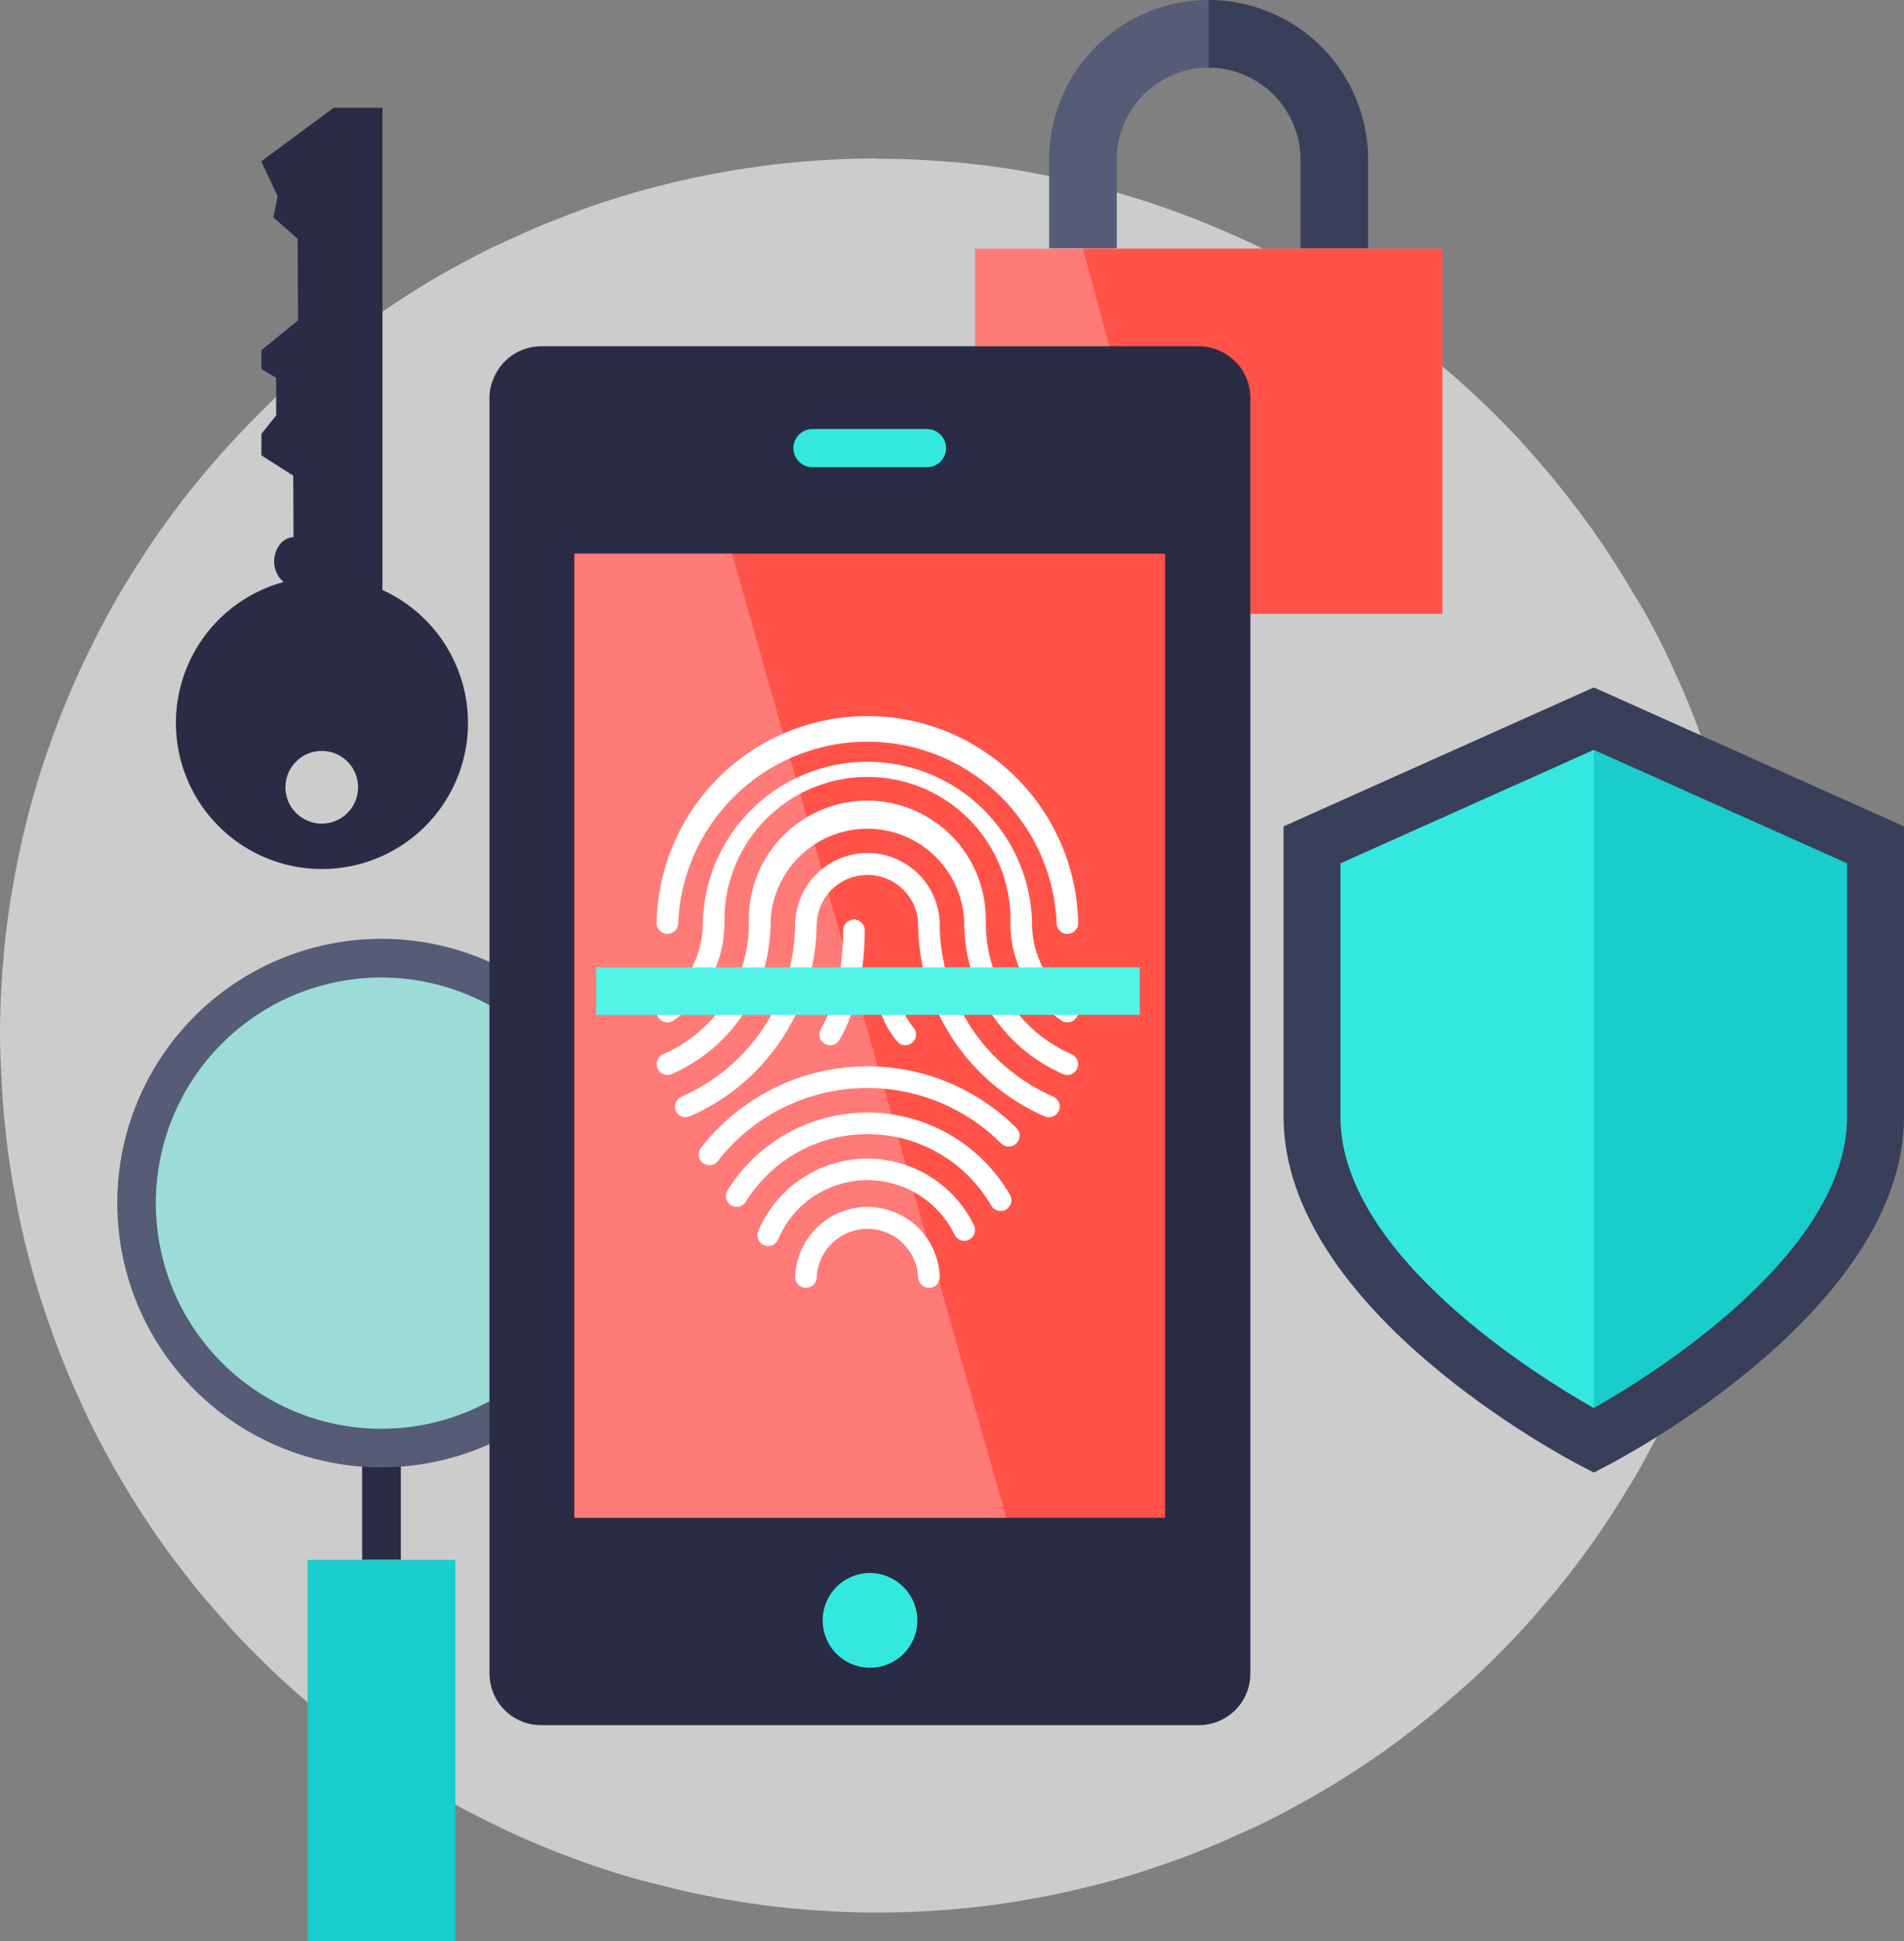 <svg xmlns="http://www.w3.org/2000/svg" xmlns:xlink="http://www.w3.org/1999/xlink" viewBox="0 0 281.5 286.94"><rect x="0" y="0" width="281.5" height="286.94" fill="#808080" stroke="none"/><defs><style>.cls-1{fill:none;}.cls-2{fill:#ccc;}.cls-3{fill:#ff7b78;}.cls-4{fill:#ff5349;}.cls-5{fill:#f0f0f1;}.cls-6{fill:#565c75;}.cls-7{fill:#393e59;}.cls-8{fill:#292c44;}.cls-9{fill:#34e8df;}.cls-10{fill:#18cdca;}.cls-11{opacity:0.4;isolation:isolate;}.cls-12{clip-path:url(#clip-path);}.cls-13{fill:#53f4e8;}.cls-14{fill:#fff;}</style><clipPath id="clip-path"><rect class="cls-1" x="20.19" y="141.63" width="72.41" height="72.4"/></clipPath></defs><g id="Camada_2" data-name="Camada 2"><g id="ICONES"><g id="icons-seguranca-02"><path class="cls-2" d="M129.63,23.46q3.18,0,6.36.16t6.34.47q3.16.3,6.32.78T154.92,26c2.08.42,4.15.88,6.2,1.4s4.11,1.08,6.14,1.69,4,1.28,6,2,4,1.48,5.93,2.29,3.9,1.67,5.82,2.58,3.81,1.86,5.68,2.86,3.72,2,5.54,3.13,3.61,2.23,5.38,3.41,3.49,2.4,5.2,3.66,3.37,2.57,5,3.92,3.25,2.73,4.82,4.15,3.11,2.89,4.61,4.39,3,3,4.39,4.61,2.81,3.18,4.15,4.82,2.65,3.31,3.92,5,2.48,3.44,3.66,5.2,2.31,3.56,3.4,5.38S243,90.11,244,92s2,3.77,2.86,5.69,1.77,3.85,2.58,5.81,1.57,3.94,2.29,5.94,1.38,4,2,6,1.19,4.08,1.7,6.13,1,4.13,1.39,6.21.78,4.17,1.09,6.27.57,4.2.78,6.31.37,4.23.47,6.35.16,4.24.16,6.36-.06,4.24-.16,6.36-.26,4.24-.47,6.35-.47,4.21-.78,6.31-.67,4.19-1.09,6.27-.87,4.15-1.39,6.21-1.08,4.1-1.7,6.13-1.28,4-2,6-1.48,4-2.29,5.94-1.67,3.9-2.58,5.81S245,212.33,244,214.2s-2,3.71-3.14,5.53-2.22,3.61-3.4,5.38-2.4,3.5-3.66,5.2-2.57,3.38-3.92,5-2.73,3.24-4.15,4.81-2.89,3.11-4.39,4.61-3,3-4.61,4.39-3.18,2.81-4.82,4.15-3.31,2.65-5,3.92-3.44,2.48-5.2,3.66-3.56,2.32-5.38,3.41-3.67,2.13-5.54,3.13-3.76,2-5.68,2.86-3.86,1.77-5.82,2.58-3.93,1.58-5.93,2.29-4,1.38-6,2-4.08,1.18-6.14,1.69-4.12,1-6.2,1.4-4.17.77-6.27,1.09-4.21.57-6.32.78-4.22.36-6.34.46-4.24.16-6.36.16-4.24-.05-6.36-.16-4.24-.26-6.35-.46-4.21-.47-6.31-.78-4.19-.68-6.27-1.09-4.15-.88-6.21-1.4S94,277.75,92,277.14s-4-1.28-6-2-4-1.48-5.94-2.29-3.9-1.67-5.81-2.58-3.82-1.86-5.69-2.86-3.71-2-5.53-3.13-3.62-2.23-5.38-3.41-3.5-2.4-5.2-3.66-3.38-2.57-5-3.92-3.24-2.73-4.82-4.15-3.1-2.89-4.6-4.39-3-3-4.39-4.61-2.81-3.17-4.16-4.81-2.65-3.32-3.91-5-2.49-3.44-3.66-5.2-2.32-3.56-3.41-5.38-2.13-3.66-3.13-5.53-2-3.77-2.86-5.69-1.77-3.85-2.58-5.81-1.58-3.94-2.29-5.94-1.38-4-2-6-1.18-4.07-1.7-6.13-1-4.13-1.39-6.21-.78-4.17-1.09-6.27-.57-4.2-.78-6.31-.36-4.23-.46-6.35S0,155.21,0,153.09s.05-4.24.16-6.36.26-4.23.46-6.35.47-4.21.78-6.31.68-4.19,1.09-6.27.88-4.15,1.39-6.21,1.08-4.1,1.7-6.13,1.28-4,2-6,1.48-4,2.29-5.94,1.67-3.89,2.58-5.81,1.86-3.81,2.86-5.69,2-3.71,3.13-5.53,2.23-3.61,3.41-5.38,2.4-3.5,3.66-5.2,2.57-3.37,3.91-5,2.73-3.25,4.16-4.82,2.89-3.11,4.39-4.61,3-3,4.6-4.39,3.18-2.81,4.82-4.15,3.31-2.65,5-3.92,3.44-2.48,5.2-3.66S61.17,43,63,41.9s3.66-2.13,5.53-3.13,3.77-2,5.69-2.86,3.85-1.77,5.81-2.58S84,31.75,86,31s4-1.38,6-2,4.07-1.18,6.13-1.69,4.13-1,6.21-1.4,4.17-.77,6.27-1.08,4.2-.58,6.31-.78,4.23-.37,6.35-.47,4.24-.16,6.36-.16"/><rect class="cls-3" x="144.16" y="36.77" width="69.08" height="53.95"/><polygon class="cls-4" points="213.24 90.72 174.64 90.72 160.12 36.77 213.24 36.77 213.24 90.72"/><path class="cls-5" d="M184.27,59.94a5.58,5.58,0,1,0-5.57,5.58,5.57,5.57,0,0,0,5.57-5.58"/><path class="cls-5" d="M178.7,77a2.5,2.5,0,0,1-2.5-2.5V60a2.5,2.5,0,1,1,5,0V74.48a2.5,2.5,0,0,1-2.5,2.5"/><path class="cls-6" d="M165.11,36.69h-10V23.57A23.59,23.59,0,0,1,178.7,0V10a13.6,13.6,0,0,0-13.59,13.59Z"/><path class="cls-7" d="M202.27,36.69h-10V23.57A13.61,13.61,0,0,0,178.7,10V0a23.59,23.59,0,0,1,23.57,23.57Z"/><path class="cls-8" d="M52.94,116.37A5.37,5.37,0,1,1,47.58,111a5.36,5.36,0,0,1,5.36,5.36M49.33,15.93l-10.7,7.92L41.05,29l-.63,3.14L44,35.28l.07,12.08-5.42,4.4v2.77l2.18,1.32v5.56l-2.18,2.72v3.18l4.7,3,.05,9.09s-2-.08-2.74,2.57a4,4,0,0,0,1.27,4.06,21.59,21.59,0,1,0,14.61,1.18V15.93Z"/><path class="cls-9" d="M194,124.89v40.18c0,26.43,41.66,47.86,41.66,47.86s41.66-21.43,41.66-47.86V124.89l-41.66-18.66Z"/><path class="cls-10" d="M235.64,212.93s41.66-21.43,41.66-47.86V124.89l-41.66-18.66Z"/><path class="cls-7" d="M198.18,127.61v37.45c0,20.5,29.55,38.6,37.46,43.07,7.91-4.47,37.45-22.57,37.45-43.07V127.61l-37.45-16.77Zm37.46,90.05-1.93-1c-1.79-.93-43.94-22.93-43.94-51.61v-42.9l45.87-20.54,45.86,20.54v42.9c0,28.68-42.14,50.68-43.94,51.61Z"/><rect class="cls-8" x="53.54" y="214.03" width="5.72" height="16.53"/><rect class="cls-10" x="45.47" y="230.57" width="21.85" height="56.37"/><g class="cls-11"><g class="cls-12"><path class="cls-13" d="M42.71,144.31c1.1-.44,2.21-.84,3.35-1.18s2.29-.62,3.45-.84a36.12,36.12,0,0,1,14.13.07,34,34,0,0,1,3.44.88c1.13.35,2.25.75,3.34,1.21a37.12,37.12,0,0,1,6.24,3.38A34.46,34.46,0,0,1,79.5,150a35.12,35.12,0,0,1,2.63,2.4q1.25,1.26,2.37,2.64a34.57,34.57,0,0,1,2.1,2.87c.65,1,1.26,2,1.81,3a32.41,32.41,0,0,1,1.5,3.22,34.17,34.17,0,0,1,1.18,3.35,34.72,34.72,0,0,1,.85,3.45,35.07,35.07,0,0,1,.5,3.52A32.44,32.44,0,0,1,92.6,178a35,35,0,0,1-.19,3.55,34.58,34.58,0,0,1-.54,3.51c-.24,1.16-.53,2.31-.88,3.44a35,35,0,0,1-1.21,3.34c-.46,1.09-1,2.16-1.54,3.21s-1.18,2.05-1.84,3a34.61,34.61,0,0,1-2.13,2.85c-.76.91-1.56,1.78-2.4,2.62s-1.72,1.62-2.64,2.37a34.57,34.57,0,0,1-2.87,2.1,34.93,34.93,0,0,1-3,1.81c-1,.56-2.13,1.06-3.22,1.51s-2.22.84-3.35,1.18a34.66,34.66,0,0,1-3.45.84,36.4,36.4,0,0,1-10.62.47,34.58,34.58,0,0,1-3.51-.54,34,34,0,0,1-3.44-.88,35.67,35.67,0,0,1-6.55-2.75,33.49,33.49,0,0,1-3-1.84,35.65,35.65,0,0,1-5.47-4.53q-1.25-1.26-2.37-2.64a37.95,37.95,0,0,1-3.92-5.92c-.55-1.05-1.05-2.12-1.5-3.22s-.84-2.22-1.18-3.35a34.66,34.66,0,0,1-.84-3.45,35.11,35.11,0,0,1-.51-3.52c-.11-1.18-.16-2.36-.16-3.55a35,35,0,0,1,.2-3.55,34.58,34.58,0,0,1,.54-3.51,34,34,0,0,1,.88-3.44c.35-1.13.75-2.25,1.21-3.34s1-2.16,1.53-3.2a34.68,34.68,0,0,1,1.85-3q1-1.47,2.13-2.85a34.79,34.79,0,0,1,2.4-2.62q1.26-1.24,2.64-2.37a34.41,34.41,0,0,1,2.86-2.1,33.67,33.67,0,0,1,3.06-1.81,34.92,34.92,0,0,1,3.22-1.51"/></g></g><path class="cls-6" d="M56.4,144.49a33.35,33.35,0,1,0,33.34,33.34A33.38,33.38,0,0,0,56.4,144.49m0,72.4a39.06,39.06,0,1,1,39.06-39.06A39.11,39.11,0,0,1,56.4,216.89"/><path class="cls-8" d="M72.37,247.39V58.8a7.46,7.46,0,0,1,.15-1.49A7.14,7.14,0,0,1,73,55.88a7.83,7.83,0,0,1,.7-1.31,7.63,7.63,0,0,1,.95-1.16,8.06,8.06,0,0,1,1.15-.95,8.34,8.34,0,0,1,1.32-.7,7.86,7.86,0,0,1,1.43-.43A7.46,7.46,0,0,1,80,51.18h97.2a7.36,7.36,0,0,1,1.48.15,7.86,7.86,0,0,1,1.43.43,8.34,8.34,0,0,1,1.32.7,8.06,8.06,0,0,1,1.15.95,7.63,7.63,0,0,1,1,1.16,7.51,7.51,0,0,1,1.13,2.74,7.46,7.46,0,0,1,.15,1.49V247.39a7.36,7.36,0,0,1-.15,1.48,7.14,7.14,0,0,1-.43,1.43,7.59,7.59,0,0,1-.7,1.32,7.87,7.87,0,0,1-2.1,2.1,8.34,8.34,0,0,1-1.32.7,7.14,7.14,0,0,1-1.43.43,7.36,7.36,0,0,1-1.48.15H80a7.46,7.46,0,0,1-1.49-.15,7.14,7.14,0,0,1-1.43-.43,8.34,8.34,0,0,1-1.32-.7,7.87,7.87,0,0,1-2.1-2.1,8.34,8.34,0,0,1-.7-1.32,7.14,7.14,0,0,1-.43-1.43,7.36,7.36,0,0,1-.15-1.48"/><rect class="cls-4" x="84.93" y="81.84" width="87.32" height="142.5"/><polygon class="cls-3" points="148.77 224.34 84.93 224.34 84.93 81.84 108.22 81.84 148.77 224.34"/><path class="cls-9" d="M135.63,239.51a7,7,0,1,1-7-7,7.05,7.05,0,0,1,7,7"/><path class="cls-9" d="M137.05,69.06H120.12a2.82,2.82,0,1,1,0-5.64h16.93a2.82,2.82,0,0,1,0,5.64"/><path class="cls-14" d="M98.68,151.11a1.59,1.59,0,0,1-.91-2.9,14.34,14.34,0,0,0,6.14-11.76,1.6,1.6,0,0,1,3.19,0,17.53,17.53,0,0,1-7.51,14.37,1.52,1.52,0,0,1-.91.29"/><path class="cls-14" d="M144.16,138.05a1.6,1.6,0,0,1-1.59-1.6,14.33,14.33,0,0,0-28.65,0,1.6,1.6,0,1,1-3.19,0,17.51,17.51,0,1,1,35,0,1.6,1.6,0,0,1-1.59,1.6"/><path class="cls-14" d="M151,138.05a1.6,1.6,0,0,1-1.6-1.6,21.15,21.15,0,1,0-42.29,0,1.6,1.6,0,1,1-3.19,0,24.34,24.34,0,0,1,48.67,0,1.6,1.6,0,0,1-1.59,1.6"/><path class="cls-14" d="M101.4,165.15a1.59,1.59,0,0,1-.64-3.05,28,28,0,0,0,16.8-25.65,1.59,1.59,0,0,1,3.18,0A31.17,31.17,0,0,1,102,165a1.59,1.59,0,0,1-.64.13"/><path class="cls-14" d="M122.73,154.51a1.56,1.56,0,0,1-.8-.22,1.58,1.58,0,0,1-.57-2.17c2.13-3.67,3.3-8.9,3.3-14.72a1.6,1.6,0,0,1,3.19,0c0,6.37-1.33,12.17-3.74,16.32a1.59,1.59,0,0,1-1.38.79"/><path class="cls-14" d="M133.86,154.51a1.54,1.54,0,0,1-1.08-.43,12.59,12.59,0,0,1-3.15-7.57,1.59,1.59,0,1,1,3.17-.3,9.73,9.73,0,0,0,2.15,5.55A1.59,1.59,0,0,1,135,154a1.62,1.62,0,0,1-1.17.5"/><path class="cls-14" d="M157.81,138.05a1.6,1.6,0,0,1-1.59-1.6,28,28,0,0,0-55.95,0,1.59,1.59,0,1,1-3.18,0,31.16,31.16,0,0,1,62.31,0,1.6,1.6,0,0,1-1.59,1.6"/><path class="cls-14" d="M137.34,138.05a1.6,1.6,0,0,1-1.59-1.6,7.51,7.51,0,0,0-15,0,1.59,1.59,0,1,1-3.18,0,10.69,10.69,0,0,1,21.37,0,1.6,1.6,0,0,1-1.59,1.6"/><path class="cls-14" d="M113.57,184.18a1.67,1.67,0,0,1-.61-.13,1.59,1.59,0,0,1-.85-2.09,17.52,17.52,0,0,1,31.89-.84,1.59,1.59,0,0,1-2.87,1.39,14.33,14.33,0,0,0-26.09.69,1.6,1.6,0,0,1-1.47,1"/><path class="cls-14" d="M147.94,179a1.6,1.6,0,0,1-1.38-.79,21.16,21.16,0,0,0-36.3-.57,1.59,1.59,0,1,1-2.7-1.68,24.34,24.34,0,0,1,41.76.66,1.59,1.59,0,0,1-.58,2.17,1.55,1.55,0,0,1-.8.21"/><path class="cls-14" d="M104.89,172.23a1.58,1.58,0,0,1-1.25-2.56,31.16,31.16,0,0,1,46.64-2.93A1.6,1.6,0,0,1,148,169a28,28,0,0,0-41.87,2.62,1.6,1.6,0,0,1-1.26.61"/><path class="cls-14" d="M137.34,190.37a1.6,1.6,0,0,1-1.59-1.6,7.51,7.51,0,0,0-15,0,1.59,1.59,0,1,1-3.18,0,10.69,10.69,0,0,1,21.37,0,1.6,1.6,0,0,1-1.59,1.6"/><path class="cls-14" d="M98.68,158.9a1.6,1.6,0,0,1-.64-3.06,21.14,21.14,0,0,0,12.69-19.39,1.6,1.6,0,0,1,3.19,0,24.34,24.34,0,0,1-14.6,22.31,1.64,1.64,0,0,1-.64.14"/><path class="cls-14" d="M157.8,151.11a1.56,1.56,0,0,1-.91-.29,17.54,17.54,0,0,1-7.5-14.37,1.6,1.6,0,0,1,3.19,0,14.34,14.34,0,0,0,6.14,11.76,1.59,1.59,0,0,1-.92,2.9"/><path class="cls-14" d="M155.09,165.15a1.59,1.59,0,0,1-.64-.13,31.17,31.17,0,0,1-18.7-28.57,1.59,1.59,0,0,1,3.18,0,28,28,0,0,0,16.79,25.65,1.59,1.59,0,0,1-.63,3.05"/><path class="cls-14" d="M157.81,158.9a1.61,1.61,0,0,1-.64-.14,24.34,24.34,0,0,1-14.6-22.31,1.59,1.59,0,0,1,3.18,0,21.15,21.15,0,0,0,12.7,19.39,1.6,1.6,0,0,1-.64,3.06"/><rect class="cls-13" x="88.14" y="142.99" width="80.37" height="7.02"/></g></g></g></svg>